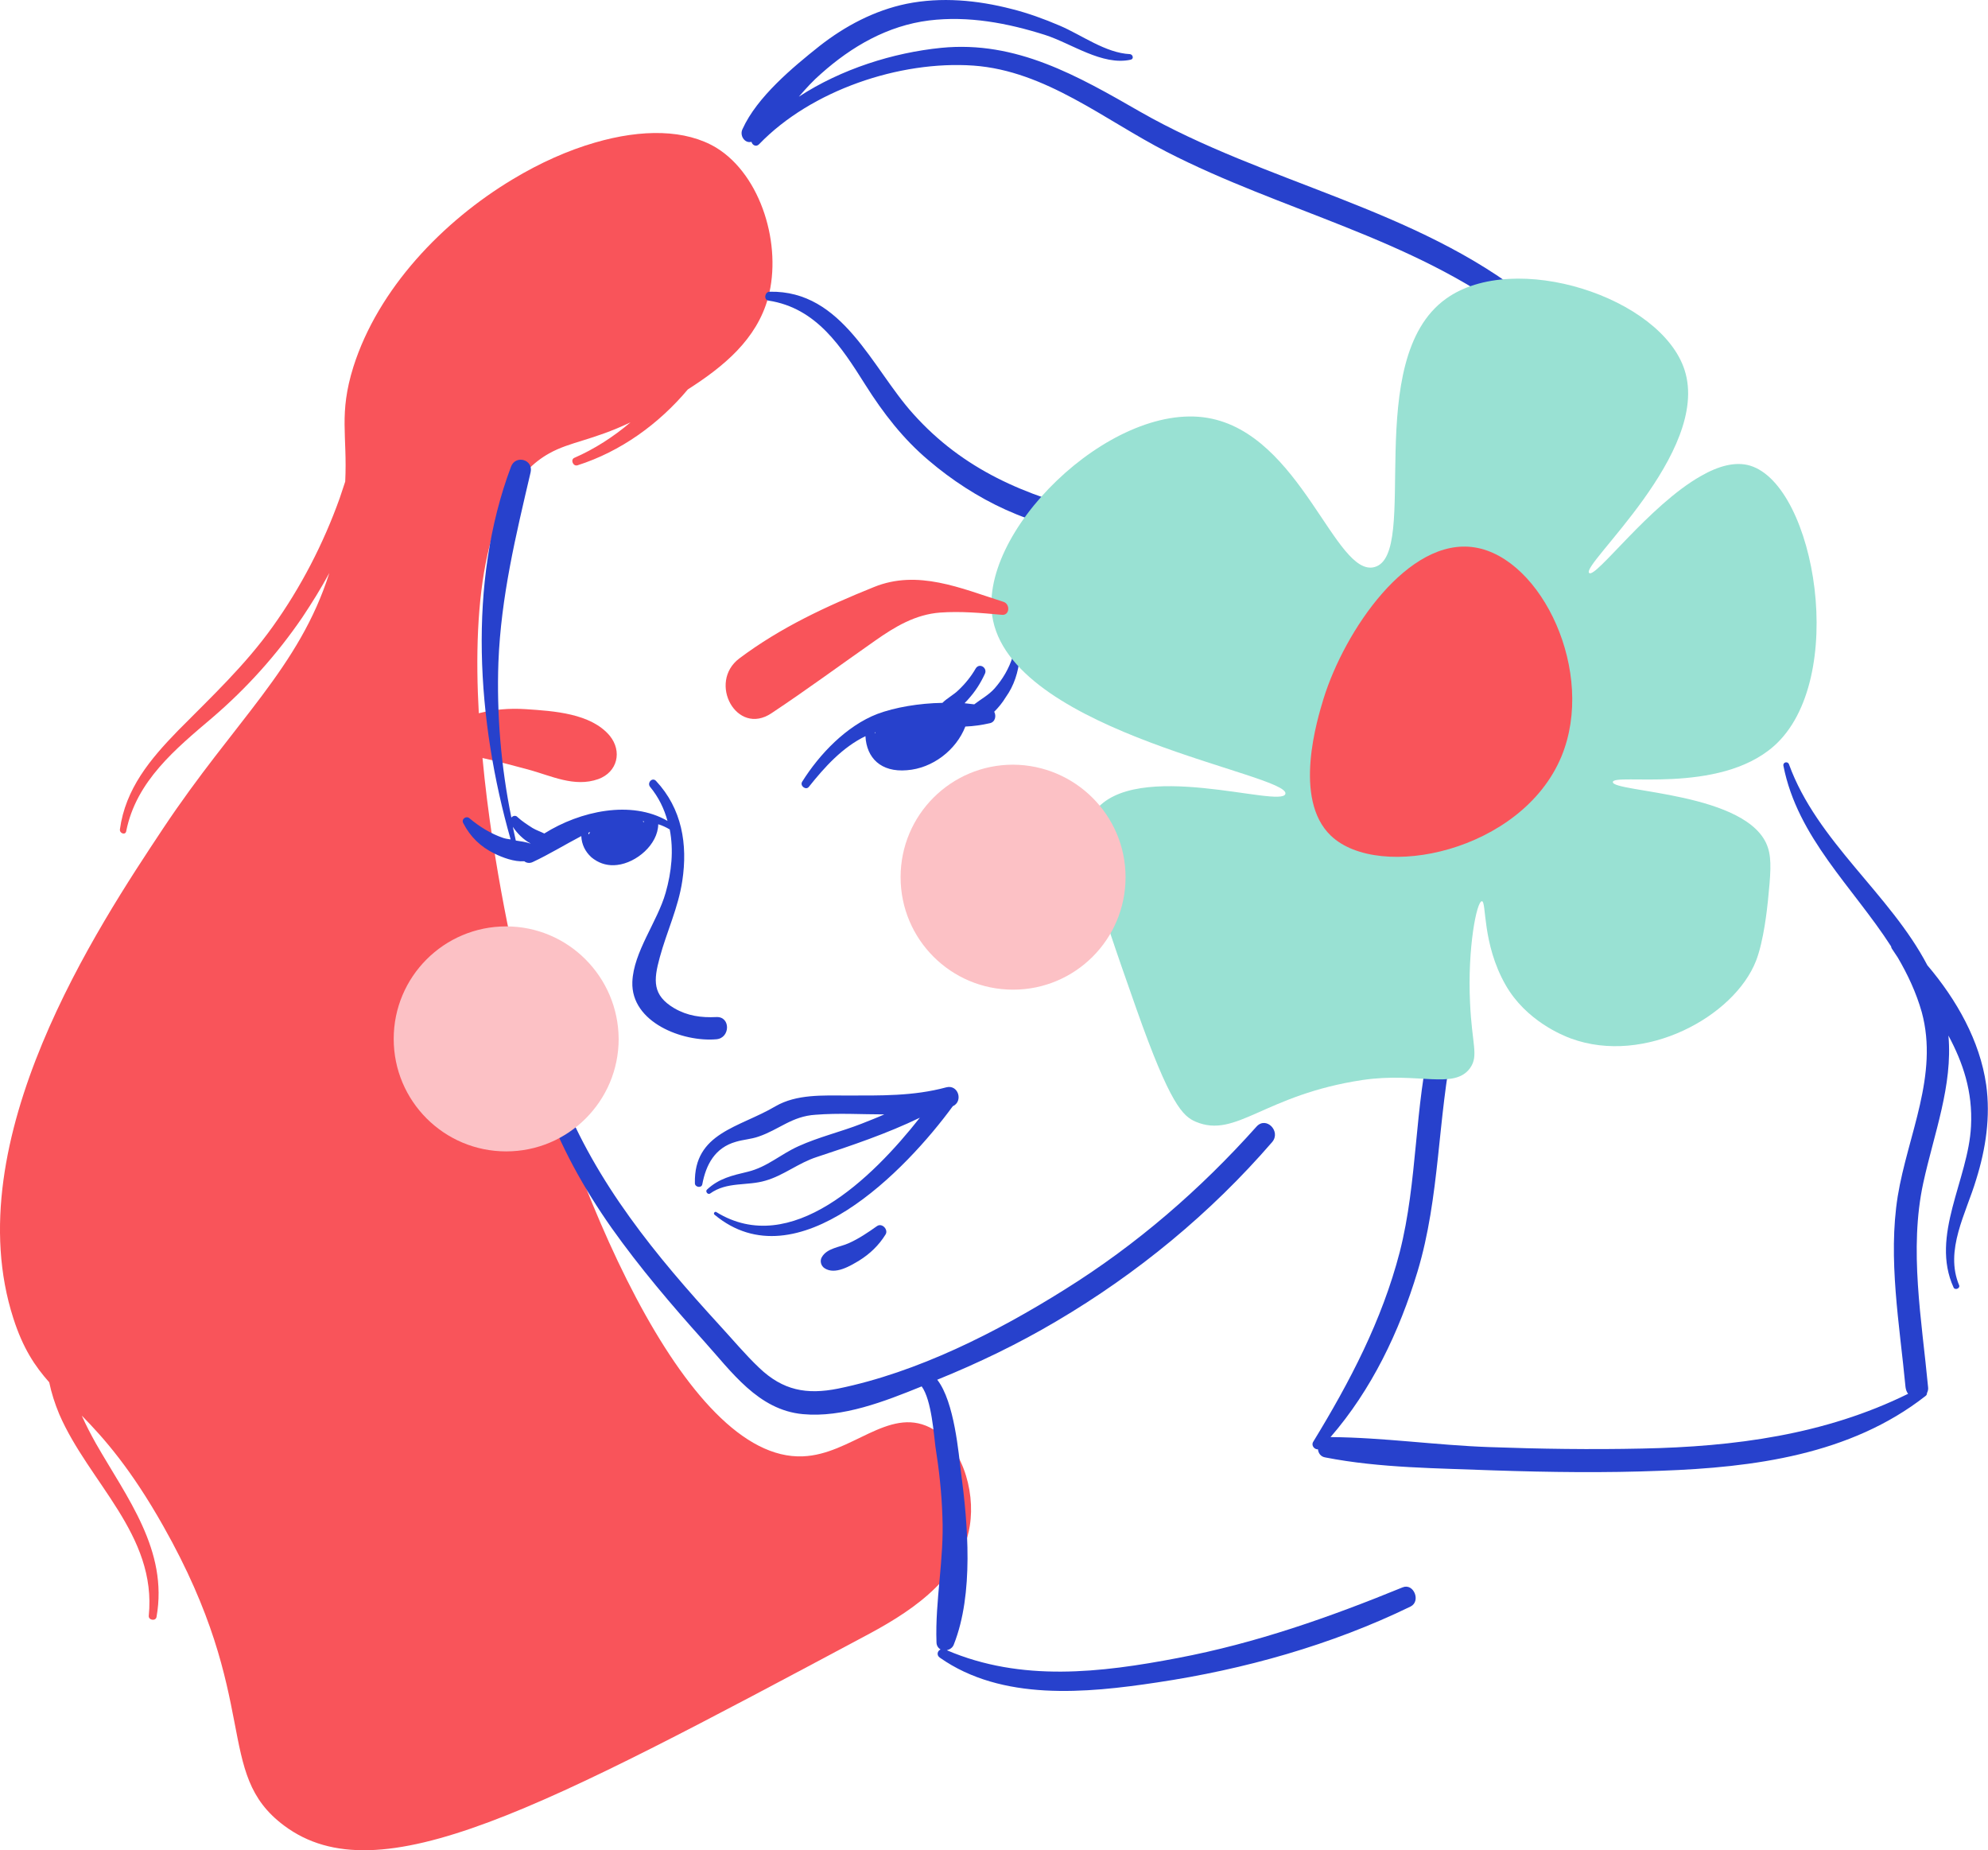 <?xml version="1.0" encoding="UTF-8"?><svg xmlns="http://www.w3.org/2000/svg" xmlns:xlink="http://www.w3.org/1999/xlink" height="500.0" preserveAspectRatio="xMidYMid meet" version="1.0" viewBox="0.0 0.0 537.3 500.0" width="537.3" zoomAndPan="magnify"><defs><clipPath id="a"><path d="M 0 35 L 263 35 L 263 499.969 L 0 499.969 Z M 0 35"/></clipPath><clipPath id="b"><path d="M 125 0 L 537.262 0 L 537.262 457 L 125 457 Z M 125 0"/></clipPath></defs><g><g clip-path="url(#a)" id="change1_2"><path d="M 160.809 38.527 C 173.508 34.828 185.309 34.926 193.605 39.926 C 205.809 47.426 211.406 66.426 207.605 80.426 C 204.508 91.727 195.605 99.027 185.906 105.227 C 178.008 114.629 167.707 122.027 156.105 125.727 C 154.906 126.129 154.105 124.227 155.207 123.727 C 160.707 121.328 165.809 118.027 170.406 114.129 C 160.105 119.027 154.105 119.328 148.406 122.527 C 131.008 132.227 127.707 162.426 129.406 192.727 C 133.406 191.727 137.605 191.328 142.105 191.629 C 149.605 192.129 159.707 192.727 164.809 198.828 C 168.207 203.027 166.906 208.629 161.707 210.527 C 155.207 212.828 149.008 209.629 142.707 207.926 C 138.605 206.828 134.508 205.727 130.406 204.828 C 133.207 234.828 139.809 262.129 140.707 265.828 C 154.207 320.227 184.906 394.926 217.008 393.527 C 230.008 393.027 240.105 380.129 251.309 385.727 C 259.707 390.027 263.707 402.426 262.105 412.328 C 259.707 427.527 244.008 436.629 234.105 441.926 C 146.207 488.828 102.406 512.426 76.805 493.328 C 57.605 479.027 71.008 459.828 44.105 412.328 C 35.406 396.926 28.105 388.629 22.105 382.527 C 23.207 385.027 24.508 387.527 25.906 390.027 C 34.305 404.727 45.508 418.926 42.305 436.926 C 42.105 438.129 40.105 437.828 40.207 436.629 C 42.406 414.727 24.008 400.629 16.008 382.129 C 14.805 379.227 13.906 376.426 13.305 373.527 C 9.406 369.129 6.207 364.328 3.605 356.227 C -11.895 308.129 26.508 250.328 44.105 223.828 C 63.406 194.828 80.906 180.426 89.008 154.828 C 86.805 158.926 84.305 162.926 81.707 166.828 C 74.805 176.926 66.707 185.926 57.508 193.828 C 47.508 202.328 36.805 211.027 34.105 224.629 C 33.906 225.727 32.305 225.227 32.406 224.129 C 33.906 213.129 40.605 205.129 48.105 197.426 C 57.105 188.328 66.207 179.828 73.707 169.328 C 81.305 158.727 87.406 146.926 91.805 134.629 C 92.305 133.129 92.805 131.629 93.305 130.129 C 93.906 117.629 91.508 111.926 95.508 99.129 C 102.207 78.027 119.605 59.828 138.605 48.426 M 138.605 48.426 C 145.906 44.027 153.508 40.629 160.809 38.527" fill="#f9545a"/></g><g clip-path="url(#b)" id="change2_1"><path d="M 379.105 428.926 C 359.309 437.027 339.406 444.027 318.309 448.027 C 297.406 452.027 276.008 454.527 255.906 445.926 C 256.707 445.727 257.508 445.227 257.809 444.328 C 263.207 430.629 261.605 411.926 259.707 397.629 C 259.105 393.129 258.008 378.828 253.309 372.828 C 264.406 368.328 275.207 363.129 285.508 357.027 C 307.406 344.129 327.207 327.828 343.809 308.629 C 346.309 305.727 342.207 301.527 339.605 304.426 C 324.406 321.426 307.207 336.328 287.809 348.426 C 269.309 360.027 248.008 370.828 226.508 375.227 C 218.008 376.926 211.605 375.727 205.207 369.629 C 201.406 366.027 198.008 361.926 194.406 358.027 C 185.906 348.727 177.605 339.227 170.207 328.926 C 155.207 308.129 144.605 284.727 144.008 258.828 C 144.008 257.426 141.906 257.426 141.809 258.828 C 139.406 285.328 150.309 310.527 165.309 331.828 C 172.906 342.527 181.406 352.527 190.207 362.328 C 197.707 370.629 204.906 381.027 217.008 382.129 C 227.707 383.129 239.008 378.727 249.105 374.629 C 251.809 378.328 252.406 387.926 252.809 390.828 C 253.809 397.129 254.508 403.426 254.707 409.828 C 255.207 421.227 252.707 432.527 253.105 443.727 C 253.105 444.727 253.605 445.328 254.207 445.727 C 253.406 446.027 253.008 447.227 254.008 447.926 C 270.809 459.727 293.508 457.527 312.707 454.629 C 336.207 451.129 359.809 444.527 381.207 434.129 C 384.105 432.727 382.105 427.727 379.105 428.926 Z M 237.008 331.328 C 234.605 333.027 232.105 334.727 229.406 335.926 C 227.008 337.027 223.508 337.227 222.105 339.727 C 221.508 340.727 221.906 342.129 222.906 342.727 C 225.707 344.527 229.707 342.129 232.207 340.629 C 235.105 338.828 237.508 336.527 239.309 333.629 C 240.207 332.328 238.406 330.328 237.008 331.328 Z M 536.809 293.129 C 535.105 281.227 528.809 270.129 520.906 260.828 C 510.809 241.527 491.105 227.426 483.508 206.527 C 483.207 205.629 481.809 205.926 482.008 206.926 C 485.809 226.328 500.809 239.727 511.105 255.727 C 511.105 255.926 511.207 256.129 511.309 256.328 C 511.809 257.129 512.406 257.926 512.906 258.727 C 515.605 263.328 517.906 268.227 519.406 273.527 C 524.008 290.527 515.605 306.727 512.906 323.227 C 510.207 340.129 513.406 357.926 515.008 374.828 C 515.105 375.527 515.309 376.129 515.707 376.629 C 493.207 387.727 468.707 390.926 443.809 391.426 C 430.008 391.727 416.207 391.527 402.406 391.027 C 388.207 390.527 373.809 388.426 359.605 388.328 C 370.707 375.527 378.207 359.828 383.105 343.629 C 389.207 323.426 388.508 302.129 392.809 281.629 C 393.605 277.828 387.906 276.227 386.906 280.027 C 382.207 299.129 383.207 319.129 378.309 338.328 C 373.508 356.828 364.809 373.426 354.906 389.629 C 354.309 390.629 355.309 391.727 356.207 391.629 C 356.309 392.629 356.906 393.629 358.207 393.828 C 373.008 396.727 388.809 396.727 403.809 397.328 C 418.809 397.828 433.906 398.027 448.906 397.426 C 473.906 396.527 500.105 393.129 520.406 377.227 C 520.707 377.027 520.809 376.727 520.809 376.426 C 521.008 376.027 521.207 375.426 521.105 374.828 C 519.406 356.727 515.906 337.629 519.809 319.629 C 522.707 306.328 527.809 293.328 526.605 279.828 C 530.508 287.129 533.207 294.926 532.707 304.328 C 532.008 318.727 521.605 333.926 528.008 347.926 C 528.406 348.727 529.809 348.129 529.508 347.328 C 525.508 337.828 531.406 327.828 534.105 318.727 C 536.707 310.426 538.008 301.727 536.809 293.129 Z M 203.105 38.328 C 203.309 39.227 204.406 39.828 205.207 38.926 C 219.207 24.426 243.105 16.328 263.105 17.727 C 282.605 19.129 298.508 32.426 315.309 41.027 C 346.406 57.027 381.406 64.227 409.707 85.629 C 412.406 87.727 416.105 83.027 413.406 80.828 C 382.605 56.227 342.008 49.527 308.207 30.227 C 291.309 20.527 274.707 10.926 254.406 12.926 C 241.406 14.227 227.406 18.629 215.906 26.129 C 217.809 23.926 219.809 21.727 221.906 19.926 C 230.207 12.527 239.906 6.926 251.105 5.527 C 261.707 4.227 272.309 6.227 282.406 9.426 C 289.605 11.727 297.906 17.828 305.605 16.129 C 306.508 15.926 306.207 14.727 305.406 14.629 C 298.809 14.328 292.309 9.426 286.406 6.926 C 282.207 5.129 277.809 3.527 273.406 2.426 C 264.105 0.027 254.406 -0.871 245.008 1.027 C 236.309 2.828 228.406 7.027 221.508 12.426 C 214.207 18.227 204.605 26.227 200.707 34.828 C 199.809 36.527 201.207 38.828 203.105 38.328 Z M 236.406 197.926 C 236.406 198.027 236.406 198.129 236.508 198.129 C 236.508 198.027 236.605 197.926 236.605 197.828 C 236.508 197.926 236.508 197.926 236.406 197.926 Z M 268.707 192.328 C 269.309 193.426 269.008 195.129 267.508 195.426 C 265.309 195.926 263.207 196.227 260.906 196.328 C 258.406 202.727 252.008 207.629 245.105 208.129 C 238.105 208.727 234.207 204.828 233.906 198.926 C 227.707 201.926 222.906 207.227 218.605 212.629 C 217.809 213.629 216.105 212.328 216.809 211.227 C 221.508 203.727 228.809 196.129 237.105 192.926 C 241.906 191.129 248.406 190.027 254.707 189.926 C 256.008 188.629 257.809 187.727 259.105 186.426 C 260.906 184.727 262.508 182.727 263.707 180.629 C 264.707 179.027 266.906 180.426 266.207 182.027 C 265.008 184.629 263.605 186.828 261.707 188.926 C 261.406 189.328 261.008 189.629 260.707 190.027 C 261.605 190.129 262.508 190.227 263.309 190.328 C 265.105 188.926 267.207 187.828 268.809 186.027 C 271.008 183.527 272.707 180.629 273.707 177.426 C 274.008 176.426 275.707 176.527 275.605 177.727 C 275.207 181.629 274.105 185.227 271.809 188.426 C 270.906 189.926 269.809 191.227 268.707 192.328 Z M 139.406 227.129 C 140.809 227.328 142.105 227.527 143.309 227.926 C 143.309 227.926 143.309 227.926 143.406 227.926 C 141.508 226.926 139.809 225.227 138.605 223.426 C 138.906 224.727 139.105 225.926 139.406 227.129 Z M 159.508 224.828 C 159.309 224.926 159.207 224.926 159.008 225.027 C 159.008 225.227 159.105 225.328 159.105 225.527 C 159.207 225.328 159.309 225.129 159.508 224.828 Z M 174.105 221.926 C 174.008 221.926 173.906 221.926 173.707 221.926 C 173.809 222.027 173.906 222.129 174.008 222.227 C 174.008 222.227 174.008 222.227 174.008 222.129 C 174.008 222.027 174.008 221.926 174.105 221.926 Z M 141.707 232.727 C 139.008 232.926 135.809 231.727 133.605 230.629 C 129.906 228.828 127.105 226.129 125.207 222.426 C 124.605 221.328 126.008 220.328 126.906 221.129 C 129.508 223.328 132.707 225.328 136.008 226.426 C 136.605 226.629 137.309 226.727 138.008 226.828 C 128.906 194.926 126.309 157.527 138.105 126.129 C 139.309 122.828 144.207 124.129 143.406 127.629 C 139.406 144.727 135.406 161.227 134.707 178.926 C 134.207 193.027 135.406 207.129 138.207 220.926 C 138.605 220.426 139.406 220.227 139.906 220.828 C 141.105 221.926 142.508 222.828 143.906 223.727 C 144.906 224.328 146.105 224.727 147.105 225.227 C 156.809 219.129 170.605 216.129 180.406 221.828 C 179.508 218.527 178.008 215.426 175.707 212.629 C 174.809 211.527 176.309 209.926 177.309 211.027 C 184.309 218.527 185.906 228.129 184.406 238.027 C 183.309 245.328 180.207 251.727 178.309 258.727 C 176.605 264.926 176.309 268.926 182.207 272.426 C 185.809 274.527 189.508 275.027 193.605 274.828 C 197.508 274.629 197.406 280.527 193.605 280.828 C 184.605 281.629 170.508 276.328 170.906 265.328 C 171.207 257.227 177.707 249.027 179.906 241.227 C 181.508 235.629 182.105 229.727 181.008 224.129 C 180.008 223.527 178.906 223.027 177.906 222.727 C 177.809 228.227 172.008 233.129 166.809 233.727 C 164.508 234.027 162.309 233.426 160.605 232.227 C 160.508 232.129 160.406 232.129 160.309 232.027 L 160.207 231.926 C 160.008 231.828 159.809 231.629 159.707 231.527 C 158.207 230.129 157.207 228.227 157.105 225.926 C 152.707 228.227 148.309 230.926 144.008 232.926 C 143.207 233.328 142.309 233.227 141.707 232.727 Z M 257.508 298.926 C 260.406 297.629 259.008 292.926 255.707 293.828 C 246.809 296.227 238.008 296.027 228.809 296.027 C 222.406 296.027 215.309 295.629 209.605 298.926 C 199.809 304.727 187.508 306.027 187.809 319.727 C 187.809 320.828 189.605 321.129 189.809 320.027 C 190.809 314.727 193.207 310.129 198.906 308.527 C 200.906 307.926 203.008 307.828 205.008 307.129 C 210.605 305.227 214.008 301.629 220.406 301.227 C 226.707 300.727 232.809 301.129 239.008 301.129 C 237.008 302.027 234.906 302.828 232.906 303.629 C 227.309 305.828 221.309 307.227 215.809 309.727 C 210.906 311.926 207.406 315.328 202.105 316.629 C 197.906 317.629 194.309 318.426 191.105 321.426 C 190.508 321.926 191.309 322.926 191.906 322.527 C 196.508 319.227 201.906 320.527 206.906 319.027 C 211.809 317.629 215.809 314.227 220.809 312.629 C 230.207 309.527 239.707 306.328 248.605 302.027 C 235.707 318.426 213.707 339.926 193.605 327.527 C 193.207 327.227 192.707 327.926 193.105 328.227 C 215.406 346.828 245.008 316.027 257.508 298.926 Z M 295.809 143.828 C 279.406 143.027 263.309 134.926 251.008 124.426 C 244.105 118.629 238.707 111.629 233.906 104.027 C 227.406 93.727 220.707 83.227 207.707 81.227 C 206.309 81.027 206.707 78.828 208.008 78.828 C 227.809 78.426 235.605 99.426 246.809 111.828 C 260.309 126.926 277.207 134.027 296.508 138.629 C 299.406 139.328 298.809 144.027 295.809 143.828" fill="#2741cc"/></g><g id="change3_1"><path d="M 459.707 128.629 C 464.406 125.926 469.008 124.629 473.008 125.828 M 473.008 125.828 C 490.707 131.227 499.605 183.828 479.406 201.629 C 464.406 214.828 436.008 208.828 435.906 211.328 C 435.809 214.129 472.906 214.027 477.809 229.027 C 478.906 232.328 478.508 236.527 477.809 243.527 C 477.605 245.426 476.707 254.227 474.605 259.629 C 468.707 274.727 444.508 287.926 424.605 280.629 C 422.406 279.828 412.406 275.828 406.906 266.129 C 400.508 254.926 401.809 243.527 400.508 243.527 C 399.105 243.527 396.605 256.129 397.309 270.926 C 397.809 282.328 399.707 285.227 397.309 288.629 C 393.008 294.527 383.309 289.629 368.309 291.828 C 341.605 295.828 334.207 307.727 323.207 303.129 C 319.707 301.629 316.309 298.629 307.105 272.527 C 296.207 241.527 290.809 226.129 295.809 219.328 C 306.707 204.727 346.309 218.527 347.406 214.527 C 348.809 209.227 274.906 198.328 268.406 167.727 C 263.406 144.328 300.008 108.426 326.406 112.926 C 351.605 117.227 360.906 156.129 371.508 153.227 C 383.906 149.828 367.809 97.227 390.809 80.727 C 409.309 67.426 449.008 80.328 455.309 100.027 C 462.406 122.227 427.105 152.727 429.508 154.828 C 431.207 156.426 445.707 136.527 459.707 128.629" fill="#99e1d3"/></g><g id="change1_1"><path d="M 271.207 162.629 C 259.605 158.926 248.008 153.828 236.207 158.629 C 223.309 163.828 211.008 169.527 199.809 177.926 C 191.207 184.426 199.105 199.027 208.508 192.727 C 218.008 186.426 227.207 179.629 236.508 173.129 C 241.906 169.328 247.406 166.027 254.105 165.527 C 259.605 165.129 265.207 165.629 270.707 166.129 C 272.906 166.426 273.105 163.227 271.207 162.629 Z M 357.707 188.828 C 363.406 170.426 380.605 145.027 398.605 147.926 C 416.707 150.828 431.406 181.727 422.008 204.426 C 411.309 230.129 372.707 238.227 359.707 225.828 C 349.309 215.926 356.105 194.129 357.707 188.828" fill="#f9545a"/></g><g id="change4_1"><path d="M 136.809 250.328 C 120.008 250.328 106.406 263.926 106.406 280.727 C 106.406 297.527 120.008 311.129 136.809 311.129 C 153.605 311.129 167.207 297.527 167.207 280.727 C 167.105 263.926 153.508 250.328 136.809 250.328 Z M 304.207 237.027 C 304.207 253.828 290.605 267.426 273.809 267.426 C 257.008 267.426 243.406 253.828 243.406 237.027 C 243.406 220.227 257.008 206.629 273.809 206.629 C 290.605 206.727 304.207 220.328 304.207 237.027" fill="#fcc1c5"/></g></g></svg>